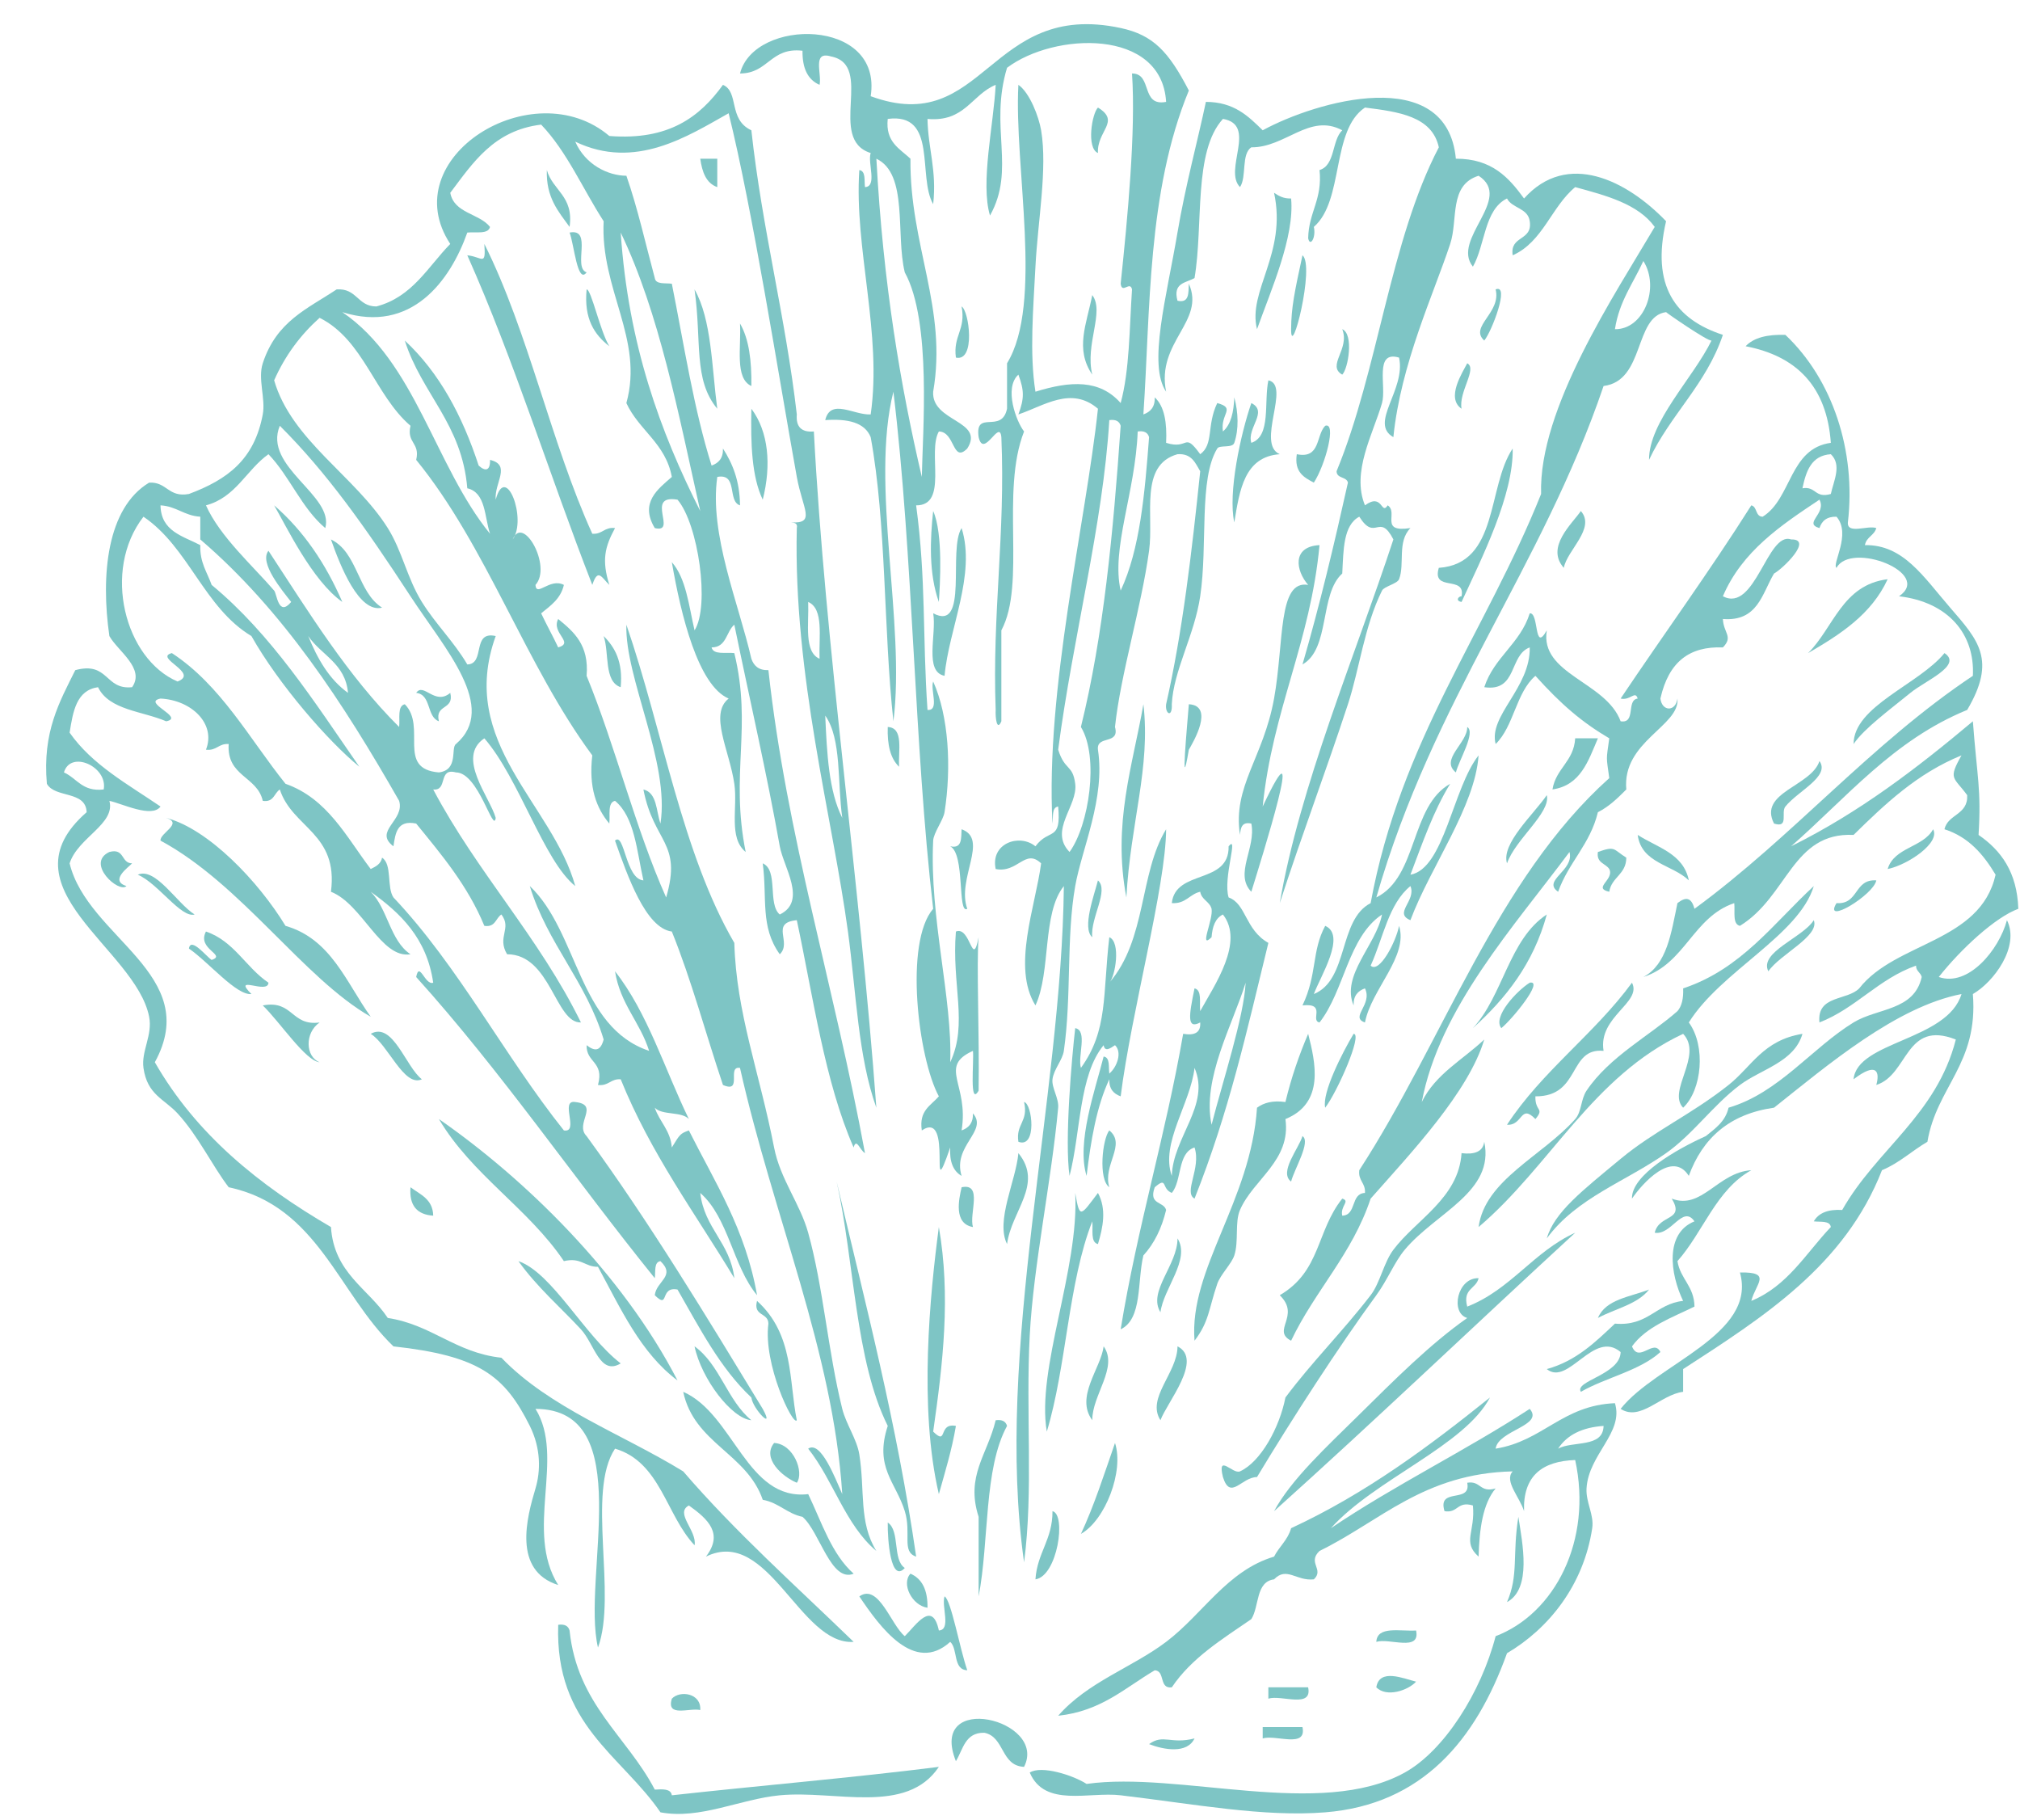 <?xml version="1.0" encoding="UTF-8" standalone="no"?><svg xmlns="http://www.w3.org/2000/svg" xmlns:xlink="http://www.w3.org/1999/xlink" fill="#7ec5c5" height="331.3" preserveAspectRatio="xMidYMid meet" version="1" viewBox="-8.4 -4.4 367.8 331.3" width="367.8" zoomAndPan="magnify"><g id="change1_1"><path d="m191.514,15.181c4.184,2.568-.223,4.212 0,8.275-2.138-.889-1.095-7.2 0-8.275z" fill="inherit" fill-rule="evenodd"/></g><g id="change1_2"><path d="m119.1 24.491h3.103v5.172c-2.044-0.715-2.758-2.759-3.103-5.172z" fill="inherit" fill-rule="evenodd"/></g><g id="change1_3"><path d="m91.169 26.561c1.07 3.758 4.938 4.717 4.137 10.345-2.026-2.801-4.31-5.344-4.137-10.345z" fill="inherit" fill-rule="evenodd"/></g><g id="change1_4"><path d="m223.58,30.698c.831.547 1.679,1.079 3.104,1.035 .66,6.979-3.666,16.693-6.209,23.792-1.755-6.946 5.499-13.8 3.105-24.827z" fill="inherit" fill-rule="evenodd"/></g><g id="change1_5"><path d="m79.79,40.008c8.056,16.081 12.11,36.167 19.656,52.758 1.855.131 2.181-1.267 4.138-1.035-1.862,3.439-2.451,5.851-1.035,10.345-1.398-1.321-2.067-3.146-3.103,0-7.746-19.841-14.246-40.928-22.759-59.999 2.726.265 3.395,2.131 3.103-2.069z" fill="inherit" fill-rule="evenodd"/></g><g id="change1_6"><path d="m118.06 48.283c3.125 5.496 3.129 14.113 4.138 21.724-4.407-5.326-2.79-12.205-4.138-21.724z" fill="inherit" fill-rule="evenodd"/></g><g id="change1_7"><path d="m190.48 49.318c2.289 3.034-1.359 8.949 0 14.482-3.198-4.677-1.035-9.198 0-14.482z" fill="inherit" fill-rule="evenodd"/></g><g id="change1_8"><path d="m166.686,51.387c1.375.779 2.594,10.111-1.035,9.31-.553-4.001 1.847-5.05 1.035-9.31z" fill="inherit" fill-rule="evenodd"/></g><g id="change1_9"><path d="m126.34 54.49c1.654 2.83 2.13 6.836 2.069 11.379-3.077-1.406-1.817-7.148-2.069-11.379z" fill="inherit" fill-rule="evenodd"/></g><g id="change1_10"><path d="m235.994,55.525c2.136.889 1.093,7.201 0,8.275-2.9-1.653 1.453-4.655 0-8.275z" fill="inherit" fill-rule="evenodd"/></g><g id="change1_11"><path d="m222.545,64.835c4.155.869-2.309,11.547 2.069,13.449-6.434.463-7.304,6.488-8.274,12.413-1.181-5.339 1.15-16.076 3.101-21.724 3.132,1.565-.855,4.541 0,7.241 3.627-1.201 2.262-7.393 3.104-11.379z" fill="inherit" fill-rule="evenodd"/></g><g id="change1_12"><path d="m128.41 70.007c3.117 4.16 3.672 10.233 2.069 16.552-2.015-4.193-2.201-10.214-2.069-16.552z" fill="inherit" fill-rule="evenodd"/></g><g id="change1_13"><path d="m161.51 88.627c1.845 4.107 1.236 13.526 1.035 16.552-1.858-5.195-1.595-11.411-1.035-16.552z" fill="inherit" fill-rule="evenodd"/></g><g id="change1_14"><path d="m279.44 88.627c2.752 3.155-2.505 7.105-3.102 10.345-3.376-3.782 1.553-8.058 3.102-10.345z" fill="inherit" fill-rule="evenodd"/></g><g id="change1_15"><path d="m335.3 101.04c-2.931 6.38-8.589 10.029-14.483 13.449 4.667-4.647 6.203-12.419 14.483-13.449z" fill="inherit" fill-rule="evenodd"/></g><g id="change1_16"><path d="m101.51 111.39c2.079 2.06 3.539 4.736 3.104 9.31-3.097-1.041-2.042-6.234-3.104-9.31z" fill="inherit" fill-rule="evenodd"/></g><g id="change1_17"><path d="m345.65 114.49c3.363 2.229-3.479 5.006-6.205 7.241-3.562 2.917-8.41 6.447-10.345 9.31 5e-3 -6.901 11.907-10.842 16.55-16.551z" fill="inherit" fill-rule="evenodd"/></g><g id="change1_18"><path d="m199.79 123.8c1.344 11.517-2.355 21.546-3.102 35.171-2.561-13.402 1.17-24.059 3.102-35.171z" fill="inherit" fill-rule="evenodd"/></g><g id="change1_19"><path d="m208.064,123.8c4.711.28.795,6.917 0,8.275-1.601,9.402-.286-4.577 0-8.275z" fill="inherit" fill-rule="evenodd"/></g><g id="change1_20"><path d="m153.24 127.94c2.958 0.144 1.892 4.315 2.069 7.24-1.6-1.503-2.172-4.034-2.069-7.24z" fill="inherit" fill-rule="evenodd"/></g><g id="change1_21"><path d="m278.41 130h4.136c-1.75 4.111-3.153 8.568-8.274 9.311 0.624-3.859 3.89-5.074 4.138-9.311z" fill="inherit" fill-rule="evenodd"/></g><g id="change1_22"><path d="m166.686,146.557c5.04,1.826-.941,8.985 1.033,14.482-1.832,1.09-.352-9.952-3.103-11.378 2.207.483 1.971-1.479 2.07-3.104z" fill="inherit" fill-rule="evenodd"/></g><g id="change1_23"><path d="m289.79 147.59c3.567 2.294 8.336 3.388 9.311 8.275-2.981-2.883-8.633-3.092-9.311-8.275z" fill="inherit" fill-rule="evenodd"/></g><g id="change1_24"><path d="m287.717,151.729c-.017,3.087-2.691,3.517-3.104,6.207-3.099-.681.99-2.211 0-4.138-.672-1.053-2.378-1.07-2.07-3.104 3.248-1.148 2.736-.484 5.174,1.035z" fill="inherit" fill-rule="evenodd"/></g><g id="change1_25"><path d="m178.062,196.212c1.497.248 2.405,8.515-1.035,7.24-.503-3.266 1.867-3.651 1.035-7.24z" fill="inherit" fill-rule="evenodd"/></g><g id="change1_26"><path d="m193.58 201.38c3.167 2.57-1.238 6.277 0 10.345-2.031-1.434-1.264-8.78 0-10.345z" fill="inherit" fill-rule="evenodd"/></g><g id="change1_27"><path d="m66.343 211.73c1.773 1.332 4.067 2.141 4.137 5.174-2.909-0.193-4.407-1.8-4.137-5.174z" fill="inherit" fill-rule="evenodd"/></g><g id="change1_28"><path d="m166.69 211.73c3.932-0.828 1.315 4.893 2.068 7.243-3.587-0.614-2.554-5.108-2.068-7.243z" fill="inherit" fill-rule="evenodd"/></g><g id="change1_29"><path d="m162.547,218.971c2.177,12.579.764,24.683-1.035,37.239 2.72,2.688.814-1.673 4.139-1.034-.749,4.425-1.975,8.371-3.104,12.414-3.688-15.711-1.613-36.499 0-48.619z" fill="inherit" fill-rule="evenodd"/></g><g id="change1_30"><path d="m192.55 240.69c2.722 3.801-2.122 8.878-2.066 13.446-3.168-4.248 1.568-9.427 2.066-13.446z" fill="inherit" fill-rule="evenodd"/></g><g id="change1_31"><path d="m206 240.69c4.733 2.4-1.913 10.188-3.104 13.446-2.618-4.039 3.088-8.605 3.104-13.446z" fill="inherit" fill-rule="evenodd"/></g><g id="change1_32"><path d="m116 248.97c9.24 4.057 11.551 19.913 22.759 18.623 2.46 5.127 4.253 10.917 8.275 14.483-4.128 1.682-6.16-7.612-9.31-10.348-2.847-0.6-4.321-2.575-7.241-3.104-2.912-8.465-12.492-10.265-14.483-19.654z" fill="inherit" fill-rule="evenodd"/></g><g id="change1_33"><path d="m172.892,254.141c1.203-.168 1.841.229 2.069,1.035-4.26,7.81-3.228,20.909-5.172,31.033v-14.483c-2.418-7.463 1.614-11.322 3.103-17.585z" fill="inherit" fill-rule="evenodd"/></g><g id="change1_34"><path d="m132.55 258.28c3.549 0.171 5.507 5.355 4.138 7.241-2.634-1.084-6.419-4.445-4.138-7.241z" fill="inherit" fill-rule="evenodd"/></g><g id="change1_35"><path d="m194.62 258.28c1.676 5.149-1.783 14.061-6.205 16.551 2.413-5.174 4.251-10.92 6.205-16.551z" fill="inherit" fill-rule="evenodd"/></g><g id="change1_36"><path d="m258.75,265.521c2.493-.424 2.251,1.891 5.174,1.034-2.355,2.818-2.956,7.39-3.104,12.414-3.035-2.699-.559-4.479-1.035-9.312-2.922-.853-2.677,1.459-5.17,1.035-1.358-4.46 4.925-1.281 4.135-5.171z" fill="inherit" fill-rule="evenodd"/></g><g id="change1_37"><path d="m183.236,270.691c2.567.605.905,11.822-3.104,12.414 .319-4.854 3.132-7.215 3.104-12.414z" fill="inherit" fill-rule="evenodd"/></g><g id="change1_38"><path d="m268.062,271.726c.737,4.774 2.482,13.083-2.069,15.519 2.15-4.905.946-8.516 2.069-15.519z" fill="inherit" fill-rule="evenodd"/></g><g id="change1_39"><path d="m153.24 272.76c2.282 1.511 0.821 6.764 3.104 8.277-2.548 2.813-3.156-5.063-3.104-8.277z" fill="inherit" fill-rule="evenodd"/></g><g id="change1_40"><path d="m157.375,282.073c2.165.938 3.154,3.049 3.104,6.203-2.829-.402-4.815-4.37-3.104-6.203z" fill="inherit" fill-rule="evenodd"/></g><g id="change1_41"><path d="m148.065,286.209c3.532-2.452 5.771,5.229 8.276,7.241 2.025-1.987 5.008-6.654 6.206-1.035 2.286-.127.44-4.387 1.035-6.206 1.181.581 2.793,9.591 4.138,13.449-2.653-.104-1.662-3.855-3.103-5.174-6.541,5.939-12.818-2.718-16.552-8.275z" fill="inherit" fill-rule="evenodd"/></g><g id="change1_42"><path d="m93.239,291.38c1.203-.168 1.84.231 2.068,1.035 1.396,13.436 10.429,19.226 15.517,28.967 1.468-.091 2.93-.17 3.104,1.035 16.147-1.786 32.699-3.165 48.619-5.174-5.922,8.842-18.828,4.199-28.964,5.174-7.287.699-14.475,4.447-21.724,3.102-7.151-10.433-19.239-15.932-18.62-34.139z" fill="inherit" fill-rule="evenodd"/></g><g id="change1_43"><path d="m249.44 292.42c0.829 3.936-4.893 1.315-7.243 2.069 0.147-2.958 4.316-1.893 7.243-2.069z" fill="inherit" fill-rule="evenodd"/></g><g id="change1_44"><path d="m249.44 301.73c-1.441 1.58-5.354 2.937-7.243 1.035 0.551-3.539 4.988-1.586 7.243-1.035z" fill="inherit" fill-rule="evenodd"/></g><g id="change1_45"><path d="m222.54 302.76h7.243c0.828 3.93-4.893 1.315-7.243 2.066v-2.066z" fill="inherit" fill-rule="evenodd"/></g><g id="change1_46"><path d="m119.1 306.9c-1.956-0.459-6.235 1.406-5.172-2.069 1.482-1.577 5.391-1.007 5.172 2.069z" fill="inherit" fill-rule="evenodd"/></g><g id="change1_47"><path d="m178.06 317.24c-4.283-0.198-3.5-5.465-7.239-6.208-3.522-0.072-3.854 3.043-5.172 5.173-5.153-12.859 16.795-7.605 12.411 1.035z" fill="inherit" fill-rule="evenodd"/></g><g id="change1_48"><path d="m221.51 310h7.243c0.828 3.936-4.894 1.315-7.243 2.069v-2.069z" fill="inherit" fill-rule="evenodd"/></g><g id="change1_49"><path d="m200.82 313.1c2.587-1.894 3.979 0.082 8.277-1.035-1.347 2.854-5.591 2.07-8.277 1.035z" fill="inherit" fill-rule="evenodd"/></g><g id="change1_50"><path d="m214.271,74.145c1.482-1.274 1.959-3.557 2.069-6.206 .74,2.791.839,5.802 0,8.275-.35,1.025-2.678.332-3.104,1.035-3.391,5.565-1.703,17.478-3.102,26.896-1.065,7.157-4.877,13.522-5.174,19.655 .132,2.559-1.266,1.758-1.034,0 2.999-13.209 4.678-27.734 6.208-42.413-.902-1.514-1.552-3.279-4.139-3.103-7.001,1.983-4.274,11.057-5.174,17.585-1.437,10.458-5.174,22.393-6.206,32.069 .911,3.323-3.409,1.417-3.102,4.137 1.365,8.878-2.955,18.081-4.139,24.827-1.651,9.399-.639,20-2.069,29.998-.236,1.659-1.847,3.379-2.069,5.174-.188,1.514 1.188,3.473 1.034,5.174-1.232,13.421-4.496,28.643-5.173,41.378-.754,14.194.682,28.279-1.035,41.379-5.42-38.187 6.847-84.59 7.243-123.103-3.996,4.97-2.307,15.622-5.174,21.726-4.326-6.962.003-17.98 1.035-25.863-2.912-2.791-4.244,1.834-8.275,1.035-.988-4.707 4.351-6.513 7.24-4.138 2.523-3.403 4.726-.732 4.139-7.242-1.211.167-.872,1.886-1.034,3.103-1.318-24.44 6.043-54.62 8.277-75.516-4.882-4.182-9.838-.509-14.486,1.035 1.079-2.931 1.079-4.311 0-7.242-2.686,2.423-.362,8.582 1.035,10.345-4.329,10.989.407,27.74-4.136,36.206v11.38 5.172c-.804,1.888-1.112-.619-1.035-2.068-.651-17.548 1.792-32.001 1.035-49.655-.33-3.428-3.202,4.034-4.138,0-.725-5.12 4.185-.494 5.172-5.173v-8.275c6.657-10.831 1.25-35.76 2.067-50.688 2.064,1.431 3.723,5.807 4.139,8.275 1.183,7.009-.611,16.519-1.035,24.827-.385,7.594-1.106,15.778 0,22.759 6.439-1.997 11.718-2.244 15.519,2.068 1.624-5.961 1.588-13.585 2.066-20.689-.363-1.621-1.819.907-2.066-1.033 1.249-11.879 2.776-27.746 2.066-38.276 3.79.005 1.52,6.068 6.209,5.172-.799-13.447-20.387-12.671-28.965-6.207-3.276,10.862 1.645,18.423-3.104,26.896-1.778-5.937.67-16.556 1.035-23.792-4.395,1.811-5.602,6.811-12.413,6.206 .096,5.422 1.721,9.314 1.033,15.519-2.899-5.032.873-16.734-8.275-15.519-.442,4.235 2.186,5.401 4.137,7.242-.151,15.828 6.763,27.203 4.138,42.413-.345,5.519 9.474,5.222 6.207,10.345-2.726,2.742-2.187-3.064-5.172-3.104-2.134,3.728 1.763,13.486-4.138,13.449 1.832,13.56 1.135,23.678 2.07,37.241 2.243.173.468-3.67 1.033-5.174 2.838,6.281 3.349,15.666 2.069,23.793-.226,1.43-1.998,3.743-2.069,5.172-.691,14.044 3.522,28.702 3.104,40.342 3.288-6.99.229-14.117 1.035-23.791 2.685-1.087 2.986,6.949 4.137,1.032-.418,4.679.156,17.646 0,27.933-1.732,2.978-.823-5.286-1.035-7.243-6.392,2.884-.673,6.093-2.068,14.483 1.271-.451 2.125-1.323 2.068-3.102 2.828,3.231-3.756,5.851-2.068,11.377-1.536-.878-2.225-2.604-2.07-5.171-4.159,12.048.713-7.054-5.172-3.104-.558-3.66 1.673-4.532 3.103-6.206-3.775-6.935-6.323-28.051-1.035-34.138-3.509-30.282-3.606-63.978-7.24-94.135-4.264,16.942 2.248,42.109 0,59.998-1.826-16.795-1.251-35.99-4.138-51.723-1.088-2.706-4.204-3.382-8.277-3.103 .975-4.042 5.219-.879 8.277-1.035 2.123-14.696-3.034-30.309-2.069-44.481 1.212.167.872,1.885 1.035,3.103 2.284-.129.439-4.388 1.035-6.207-8.023-2.53.779-16.034-7.242-17.585-3.476-1.062-1.61,3.217-2.068,5.172-2.164-.94-3.154-3.053-3.104-6.207-5.849-.677-6.203,4.141-11.379,4.138 2.565-10.149 26.013-10.219 23.793,4.138 20.801,7.657 21.434-17.561 45.516-12.413 5.933,1.269 8.74,4.303 12.414,11.379-7.606,18.434-6.995,40.14-8.278,58.964 1.274-.452 2.125-1.324 2.069-3.103 1.795,1.653 2.24,4.655 2.07,8.275 4.227,1.333 3.153-2.138 6.208,2.07 2.499-1.794 1.134-5.213 3.102-9.311 3.474.944.516,1.923 1.037,5.172zm-54.827,8.276c.135-7.974 1.823-28.316-3.103-37.241-1.695-6.925.674-17.915-5.172-20.689 1.238,22.874 4.421,41.472 8.275,57.93zm24.827,49.654c1.228,3.898 2.65,2.646 3.104,6.207 .515,4.055-4.865,8.458-1.034,12.413 3.536-4.835 5.421-17.301 2.069-22.757 4.108-16.581 5.899-35.479 7.24-54.826-.229-.807-.867-1.203-2.069-1.035-1.143,19.02-6.619,39.434-9.31,59.998zm11.379-28.965c3.525-7.509 4.392-17.677 5.171-27.931-.226-.807-.864-1.203-2.069-1.035-.424,11.101-4.871,21.314-3.102,28.966z" fill="inherit" fill-rule="evenodd"/></g><g id="change1_51"><path d="m124.272,16.216c-7.469,4.193-17.039,10.412-27.931,5.172 1.834,4.208 5.977,6.193 9.31,6.206 2.052,5.881 3.487,12.377 5.172,18.621 .168,1.212 1.887.873 3.104,1.035 2.237,11.21 4.016,22.878 7.24,33.102 1.273-.451 2.125-1.323 2.069-3.103 1.754,2.729 3.063,5.901 3.103,10.345-2.353-.75-.308-5.899-4.138-5.173-1.486,10.46 3.897,22.993 6.207,33.103 .451,1.272 1.324,2.124 3.103,2.069 3.287,30.075 11.979,57.489 17.586,87.929-.966-.586-1.567-2.875-2.07-1.034-5.257-11.985-7.317-27.165-10.344-41.379-4.941.471-.805,4.026-3.103,6.206-3.62-5.059-2.254-10.159-3.103-16.55 2.893,1.244.844,7.43 3.103,9.31 5.02-2.407.674-8.635 0-12.413-2.371-13.296-5.344-26.113-8.275-40.345-1.5,1.261-1.387,4.132-4.139,4.139 .321,1.403 2.591.857 4.139,1.035 3.292,13.544-.787,21.97 2.068,36.205-3.18-2.599-1.425-8.028-2.068-12.413-.904-6.153-4.619-12.667-1.035-15.517-5.558-2.376-8.688-15.197-10.344-24.827 2.595,2.921 3.099,7.936 4.137,12.413 2.822-4.422.686-19.346-3.103-23.792-6.025-1.01.084,6.183-4.139,5.172-2.797-4.64.59-7.11 3.104-9.31-1.123-6.119-5.997-8.487-8.277-13.448 3.232-11.623-4.765-20.665-4.137-33.103-3.794-5.86-6.66-12.649-11.379-17.586-8.607,1.048-12.398,6.913-16.55,12.414 .707,3.774 5.252,3.712 7.24,6.207-.319,1.403-2.589.857-4.138,1.033-3.124,8.83-10.216,18.436-22.757,14.483 13.329,9.083 16.839,27.986 26.895,40.344-1.025-3.112-.765-7.511-4.138-8.276-.979-11.777-8.318-17.198-11.379-26.895 6.257,5.812 10.477,13.661 13.449,22.757 1.272,1.156 2.124.901 2.068-1.035 3.93.943.757,4.158 1.035,7.242 1.816-6.819 5.738,3.522 3.104,7.242 1.844-4.64 7.199,4.917 4.137,8.275 .151,2.308 2.606-1.343 5.172,0-.575,2.528-2.427,3.78-4.139,5.172 .991,2.113 2.113,4.094 3.104,6.207 3.036-.879-1.346-2.604 0-5.172 2.837,2.335 5.646,4.699 5.172,10.345 5.31,12.964 8.843,27.707 14.482,40.344 2.962-10.096-2.255-9.906-4.138-19.655 2.505.598 2.301,3.907 3.103,6.206 1.745-11.124-6.507-26.507-6.207-36.207 6.624,19.239 10.131,41.592 19.656,57.929 .354,12.747 4.572,23.529 7.24,37.242 1.128,5.795 4.721,10.185 6.207,15.519 2.75,9.868 3.615,21.677 6.207,32.065 .689,2.769 2.665,5.548 3.103,8.278 1.061,6.609-.131,12.372 3.104,17.585-5.639-4.706-7.825-12.866-12.414-18.62 2.292-1.552 4.919,5.386 6.207,8.275-1.664-25.968-12.549-50.567-18.621-77.586-2.478-.407.574,4.711-3.103,3.104-3.125-9.29-5.733-19.093-9.31-27.93-4.77-.61-8.072-10.151-10.345-16.551 1.726-1.658 1.911,7.002 5.172,7.24-1.209-5.341-1.58-11.522-5.172-14.482-1.404.32-.859,2.589-1.035,4.138-2.358-2.812-3.786-6.56-3.103-12.413-12.17-16.444-19.199-38.036-32.063-53.792 .75-3.164-1.785-3.042-1.035-6.206-6.498-5.573-8.509-15.628-16.552-19.656-3.455,3.096-6.268,6.835-8.275,11.379 3.144,10.91 14.762,17.456 20.689,26.896 2.625,4.182 3.513,9.115 6.207,13.448 2.517,4.049 5.778,7.153 8.275,11.379 3.357-.091.728-6.168 5.172-5.172-7.04,19.434 10.357,30.534 14.482,45.516-5.749-4.603-10.151-19.498-16.552-26.896-5.178,3.462.999,10.675 2.069,14.483-.402,3.036-3.117-8.265-7.24-8.276-3.324-.91-1.419,3.41-4.139,3.104 7.992,15.111 19.292,26.913 26.896,42.412-4.669.168-5.508-12.409-13.448-12.414-1.893-3.179.932-4.651-1.035-7.24-1.052.673-1.07,2.38-3.104,2.069-3.024-7.32-7.769-12.921-12.413-18.621-3.469-.709-3.781,1.736-4.138,4.139-3.696-2.771 2.118-4.697 1.035-8.276-10.153-17.778-21.164-34.697-36.206-47.584v-4.139c-2.931-.172-4.311-1.896-7.242-2.068 .078,4.75 4.076,5.579 7.242,7.24-.104,3.207 1.265,4.942 2.068,7.242 10.947,9.053 18.707,21.292 26.896,33.102-5.701-4.651-14.672-14.977-19.655-23.792-8.628-5.164-11.423-16.163-19.654-21.724-7.608,9.823-3.363,25.92 6.206,29.999 4.077-1.548-4.418-4.316-1.033-5.171 8.956,5.87 14.093,15.561 20.689,23.792 7.651,2.693 11.054,9.636 15.517,15.517 .92-.458 1.849-.908 2.068-2.069 1.881,1.223.813,5.394 2.069,7.242 11.902,12.578 20.165,28.797 31.034,42.412 2.88.465-.812-5.639 2.068-5.171 4.572.501-.207,3.927 2.069,6.206 11.503,15.738 21.756,32.726 32.068,49.653 2.289,4.161-1.813.061-2.069-2.069-5.689-5.345-9.418-12.648-13.447-19.654-3.324-.636-1.419,3.726-4.139,1.034 .275-2.581 3.883-3.453 1.035-6.205-1.212.168-.872,1.885-1.035,3.102-14.646-18.108-27.906-37.608-43.446-54.825 .579-2.997 1.614,1.585 3.103,1.035-1.182-8.13-5.958-12.662-11.378-16.552 3.107,3.099 3.514,8.898 7.241,11.378-5.374.872-8.763-9.153-14.482-11.378 1.379-10.69-7.023-11.597-9.31-18.62-1.052.672-1.07,2.378-3.104,2.068-1.014-4.502-6.612-4.422-6.206-10.345-1.856-.131-2.183,1.266-4.139,1.035 1.866-4.692-2.606-9.029-8.275-9.31-3.523.701 4.557,3.438 1.035,4.138-4.341-1.866-10.389-2.024-12.414-6.207-3.93.553-4.558,4.409-5.172,8.276 4.118,5.881 10.611,9.389 16.552,13.448-1.563,2.16-6.98-.537-9.31-1.035 1.145,4.222-5.727,6.663-7.242,11.379 3.289,13.57 24.311,20.171 15.517,36.205 7.533,13.157 18.997,22.385 32.068,30.002 .556,8.407 6.77,11.162 10.345,16.55 8.068,1.241 12.294,6.324 20.689,7.241 8.786,9.145 21.995,13.867 33.102,20.688 9.57,11.121 20.527,20.852 31.034,31.034-9.768.699-15.54-21.088-26.895-15.516 3.206-4.172.454-6.78-3.104-9.312-2.624,1.379 1.518,4.593 1.035,7.243-5.194-5.496-6.222-15.158-14.482-17.585-5.241,7.859.416,26.62-3.104,36.205-3.031-12.857 7.348-43.382-11.378-43.448 5.488,8.828-2.069,22.181 4.138,32.068-8.35-2.634-5.706-12.34-4.138-17.585 .933-3.123 1.022-7.249-1.035-11.379-4.587-9.211-9.293-12.772-24.827-14.481-10.043-9.615-13.779-25.532-29.999-28.967-2.964-3.863-5.539-9.346-9.312-13.446-2.438-2.652-5.511-3.365-6.206-8.277-.432-3.044 1.691-5.956 1.033-9.311-2.431-12.428-27.119-23.533-11.378-37.239-.154-3.985-5.758-2.518-7.242-5.172-.836-9.457 2.312-14.929 5.172-20.689 6.12-1.638 5.336,3.628 10.345,3.103 2.415-3.426-2.605-6.57-4.138-9.31-1.593-11.061-.456-23.304 7.24-27.93 3.273-.171 3.458,2.749 7.242,2.068 7.019-2.625 11.898-6.229 13.447-14.482 .545-2.896-.935-6.449 0-9.31 2.51-7.675 8.095-9.884 13.449-13.449 3.709-.262 3.79,3.107 7.241,3.104 6.551-1.725 9.356-7.196 13.449-11.379-10.32-15.676 15.04-31.474 28.964-19.654 10.851.852 16.492-3.507 20.689-9.31 2.994,1.293.903,6.295 5.172,8.275 1.968,18.032 6.204,33.794 8.275,51.723-.188,2.256.848,3.291 3.104,3.103 2.034,38.983 8.389,82.19 11.379,123.103-3.339-9.312-3.657-20.88-5.172-32.069-2.829-20.881-9.96-46.689-9.311-73.447 .191-.88-.403-.976-1.034-1.035 4.568.248 2.099-2.394 1.034-8.275-3.404-18.847-7.995-48.34-12.409-66.207zm-5.171,72.411c-3.979-17.743-7.438-36.01-14.482-50.688 1.37,20.353 7.194,36.252 14.482,50.688zm-44.482,42.413c7.751-6.645-1.988-17.267-8.276-26.895-8.372-12.82-15.266-22.526-23.792-31.034-3.121,7.451 9.946,12.662 8.275,18.62-4.314-3.616-6.455-9.406-10.345-13.447-4.03,2.865-5.933,7.858-11.379,9.31 2.513,5.669 8.634,11.112 12.414,15.517 .513.597.762,4.87 3.103,2.068-1.687-2.149-5.882-7.159-4.138-9.31 7.376,11.243 14.451,22.791 23.793,32.069 .176-1.548-.37-3.818 1.033-4.138 4.057,4.117-1.583,11.77 6.207,12.413 3.625-.463 2.117-4.452 3.105-5.173zm-19.656-9.31c-.472-5.39-4.874-6.85-7.241-10.345 1.691,4.173 3.834,7.892 7.241,10.345zm85.861-6.207c-.147-3.991.808-9.084-2.069-10.345 .147,3.992-.808,9.085 2.069,10.345zm4.138,28.966c-.91-6.332-.094-14.389-3.104-18.621 .307,6.935.658,13.825 3.104,18.621zm-141.721-8.277c2.385,1.063 3.335,3.561 7.241,3.104 .772-4.158-6.032-7.229-7.241-3.104z" fill="inherit" fill-rule="evenodd"/></g><g id="change1_52"><path d="m208.064,47.25c3.065,6.881-5.975,10.562-4.139,19.654-3.355-4.907.088-17.235 2.069-28.966 1.437-8.515 3.742-16.981 5.174-23.792 5.151.019 7.728,2.616 10.342,5.172 9.753-5.312 33.538-12.185 35.173,5.172 6.571-.02 9.648,3.455 12.414,7.242 7.859-8.777 18.713-3.294 25.859,4.137-2.737,11.757 1.674,17.854 10.345,20.689-3.038,9.031-9.59,14.545-13.445,22.757-.039-6.943 7.964-14.785 11.376-21.723-.663.187-8.374-5.159-8.275-5.172-5.866.795-3.822,12.505-11.379,13.448-11.283,33.205-30.998,56.961-41.379,93.102 7.606-3.771 6.146-16.614 13.449-20.689-3.03,4.9-5.056,10.809-7.24,16.552 6.167-1.085 7.688-15.752 12.411-21.724-.655,9.352-8.74,20.216-12.411,29.999-3.143-1.275 1.123-3.557 0-6.207-4.001,3.242-4.965,9.521-7.243,14.482 1.574,1.503 4.609-4.304 5.174-7.24 1.75,5.562-5.031,11.506-6.209,17.585-2.817-.952 1.448-3.233 0-6.206-1.271.451-2.124,1.324-2.066,3.104-2.339-5.471 4.125-11.027 5.171-16.553-6.197,4.145-6.827,13.861-11.377,19.654-1.783-.319 1.344-3.592-3.104-3.102 2.719-5.691 1.635-9.844 4.136-14.483 3.905,1.706-.905,9.244-2.066,12.414 6.368-2.596 4.425-13.505 10.342-16.553 5.465-29.706 20.986-49.358 31.036-74.48-.495-15.518 13.474-36.374 20.689-48.619-3.055-4.19-8.792-5.692-14.483-7.242-4.34,3.592-5.884,9.979-11.379,12.414-.562-3.664 3.662-2.544 3.104-6.207-.33-2.428-3.203-2.315-4.139-4.137-4.169,2.037-3.952,8.459-6.209,12.413-4.028-4.984 7.48-12.38 1.035-16.552-5.449,1.706-3.701,7.97-5.171,12.414-3.03,9.166-9.007,21.866-10.345,35.172-4.508-2.543 2.32-8.598 1.035-14.482-4.602-1.372-2.243,5.307-3.104,8.275-1.646,5.68-5.603,12.547-3.104,18.621 3.245-2.375 2.917,1.889 4.14,0 2.025,1.336-1.613,5.014 4.139,4.137-2.455,2.489-.993,6.539-2.069,9.31-.322.828-2.73,1.314-3.104,2.069-3.239,6.532-4.125,14.361-6.206,20.689-4.092,12.45-8.104,22.971-12.414,36.205 3.633-21.194 13.691-44.927 20.689-66.204-2.598-5.016-3.264.529-6.208-4.139-2.937,1.544-2.876,6.089-3.102,10.345-4.186,3.745-2.166,13.698-7.24,16.551 3.109-10.682 5.76-21.824 8.274-33.102-.256-1.124-2.056-.702-2.069-2.069 7.555-18.306 9.734-41.988 18.62-58.964-1.23-5.666-7.328-6.464-13.449-7.242-6.197,4.146-3.765,16.92-9.307,21.724 .435,1.989-.71,3.733-1.035,2.068 .083-4.744 2.626-7.027 2.069-12.413 2.901-.892 2.199-5.386 4.137-7.242-5.958-3.187-10.361,3.171-16.554,3.104-1.876,1.222-.812,5.393-2.066,7.24-3.074-3.136 3.217-11.332-3.104-12.414-5.43,5.949-3.525,19.232-5.172,28.966-1.513.903-4.007.822-3.104,4.138 2.206.485 1.969-1.475 2.068-3.1zm77.583,8.275c5.287.085 8.223-7.6 5.174-12.413-1.83,4.032-4.397,7.327-5.174,12.413z" fill="inherit" fill-rule="evenodd"/></g><g id="change1_53"><path d="m95.307,37.938c4.292-.842.521,6.378 3.104,7.242-1.685,2.282-2.292-5.224-3.104-7.242z" fill="inherit" fill-rule="evenodd"/></g><g id="change1_54"><path d="m228.754,42.077c2.325,1.86-2.114,19.382-2.069,13.448 .027-3.959.624-6.777 2.069-13.448z" fill="inherit" fill-rule="evenodd"/></g><g id="change1_55"><path d="m98.411,48.283c.826-.083 2.51,7.796 4.138,10.345-2.729-2.099-4.651-5.003-4.138-10.345z" fill="inherit" fill-rule="evenodd"/></g><g id="change1_56"><path d="m263.92 48.283c2.658-1.095-0.722 7.722-2.069 9.311-2.802-2.535 3.156-5.06 2.069-9.311z" fill="inherit" fill-rule="evenodd"/></g><g id="change1_57"><path d="m309.441,58.628c1.502-1.599 4.034-2.171 7.24-2.068 8.589,8.106 12.903,21.135 11.379,34.137-.176,2.243 3.669.469 5.174,1.035-.368,1.358-1.821,1.626-2.069,3.103 6.99-.111 10.617,5.724 15.516,11.379 5.141,5.935 8.481,9.518 3.104,18.621-13.463,5.501-21.953,15.978-32.069,24.827 12.453-6.168 22.979-14.262 33.104-22.759 .779,10.331 1.547,12.35 1.035,20.689 4.089,2.806 7.018,6.774 7.24,13.447-4.269,1.569-10.51,7.395-14.483,12.414 5.344,1.871 10.952-4.893 12.414-10.345 2.405,4.852-2.463,11.306-6.206,13.449 1.021,12.747-6.599,16.848-8.277,26.895-2.832,1.648-5.103,3.861-8.272,5.171-6.778,17.362-21.564,26.716-36.208,36.208v4.136c-4.07.498-7.749,5.452-11.379,3.104 6.561-8.267 24.894-13.463 21.724-24.828 5.934-.115 2.879,2.025 2.069,5.174 6.61-2.7 9.945-8.675 14.481-13.446-.165-1.214-1.886-.875-3.104-1.035 .881-1.535 2.604-2.224 5.174-2.069 6.228-11.013 17.188-17.296 20.689-31.033-9.258-3.627-8.614,6.431-14.481,8.274 .655-2.306.16-4.323-4.139-1.034 .646-6.951 17.101-7.028 19.654-15.516-11.85,2.292-24.338,12.896-34.138,20.689-8.157,1.15-13.025,5.592-15.516,12.411-2.991-4.75-8.46,1.379-10.345,4.139-.138-4.293 8.2-9.026 13.446-11.379 1.711-1.393 3.563-2.645 4.139-5.171 9.164-2.691 15.169-10.873 22.759-15.519 4.348-2.661 11.041-2.092 12.411-8.275-.195-.837-1.035-1.032-1.035-2.069-6.879,2.428-10.892,7.728-17.585,10.345-.517-5 5.031-3.936 7.243-6.206 6.66-8.512 22.032-8.311 24.828-20.689-2.204-3.66-4.87-6.856-9.312-8.276 .645-2.804 4.321-2.575 4.14-6.207-2.488-3.385-3.518-2.837-1.035-7.241-8.085,3.296-13.908,8.848-19.654,14.482-11.146-.543-11.955,11.183-20.689,16.552-1.403-.32-.858-2.59-1.034-4.139-7.488,2.513-8.961,11.039-16.551,13.449 4.293-2.257 5.077-8.024 6.206-13.449 1.488-1.156 2.523-1.115 3.101,1.035 17.924-13.111 32.066-30.003 50.691-42.412 .391-7.598-4.496-13.431-13.448-14.482 6.232-4.235-8.76-10.048-11.38-5.173-.902-.672 2.752-6.151 0-9.31-1.77-.045-2.681.769-3.104,2.069-3.032-.879 1.349-2.603 0-5.172-7.039,4.684-14.073,9.375-17.585,17.586 5.897,3.102 8.097-11.869 12.414-10.344 4.126-.107-1.538,5.372-3.104,6.206-2.188,3.672-2.95,8.773-9.311,8.276 .116,2.573 1.938,3.202 0,5.172-6.076-.232-9.868,2.604-11.376,9.31 .303,2.414 2.796,2.414 3.102,0 .492,4.995-10.111,7.806-9.311,16.552-1.552,1.554-3.112,3.095-5.174,4.138-1.397,5.841-5.344,9.138-7.24,14.482-2.997-2.072 2.983-3.832 2.069-7.242-10.086,13.57-23.686,28.441-26.895,45.518 2.488-5.097 7.478-7.694 11.377-11.379-2.859,9.557-13.245,20.543-20.689,28.964-3.357,10.092-10.141,16.754-14.48,25.863-3.649-1.855 1.818-4.524-2.07-8.278 7.502-4.381 6.627-11.641 11.38-17.585 1.535.451-.41,1.324 0,3.104 2.658-.1 1.478-4.04 4.136-4.139 .133-1.855-1.266-2.183-1.034-4.14 15.345-23.622 24.966-52.961 45.518-71.376-.567-4.126-.567-3.115 0-7.242-4.96-2.924-8.74-6.144-13.446-11.378-3.533,3.02-3.913,9.193-7.243,12.413-1.354-5.168 6.346-10.188 6.208-17.585-3.795,1.377-2.201,8.143-8.277,7.24 1.783-5.46 6.555-7.928 8.277-13.447 1.723-.197.732,7.341 3.104,3.103-1.305,8.01 10.776,9.31 13.446,16.552 2.856.443.971-3.856 3.104-4.138-.451-1.535-1.326.408-3.104,0 7.887-11.77 16.179-23.13 23.793-35.171 1.123.256.699,2.057 2.069,2.068 5.314-3.304 4.821-12.418 12.412-13.448-.74-10.296-6.266-15.807-15.518-17.587zm10.345,25.861c2.49-.422 2.248,1.889 5.171,1.035 .503-2.354 2.053-5.284 0-7.24-3.556.237-4.508,3.078-5.171,6.205z" fill="inherit" fill-rule="evenodd"/></g><g id="change1_58"><path d="m299.1 181.73c3.14 4.296 2.399 12.284-1.035 15.519-2.953-3.038 3.707-9.52 0-13.449-16.454 7.687-24.192 24.082-37.242 35.173 1.134-8.586 11.63-12.935 17.588-19.654 1.191-1.349 1.005-3.589 2.066-5.174 4.156-6.187 11.443-9.968 16.554-14.48 0.803-0.923 1.111-2.34 1.034-4.14 10.611-3.527 16.438-11.84 23.791-18.621-2.736 8.991-16.922 15.483-22.756 24.826z" fill="inherit" fill-rule="evenodd"/></g><g id="change1_59"><path d="m273.24 221.04c1.354-4.758 6.517-8.734 13.446-14.483 6.147-5.103 12.856-8.052 19.654-13.449 4.216-3.346 6.269-8.14 13.449-9.31-1.462 5.138-7.532 6.426-11.38 9.31-4.888 3.666-8.539 8.955-13.449 12.414-7.338 5.173-16.282 8.11-21.72 15.518z" fill="inherit" fill-rule="evenodd"/></g><g id="change1_60"><path d="m258.75,61.732c1.898.974-1.597,5.218-1.032,8.275-2.887-1.962.19-6.624 1.032-8.275z" fill="inherit" fill-rule="evenodd"/></g><g id="change1_61"><path d="m232.89,73.111c2.125-.749.025,7.151-2.066,10.345-1.816-.947-3.594-1.924-3.104-5.172 4.347.901 3.461-3.436 5.17-5.173z" fill="inherit" fill-rule="evenodd"/></g><g id="change1_62"><path d="m257.718,104.145c.787-3.891-5.493-.714-4.139-5.173 10.95-.772 8.746-14.703 13.449-21.723 .17,8.455-5.604,19.908-9.311,27.93-1.174-.197-.574-1.038.001-1.034z" fill="inherit" fill-rule="evenodd"/></g><g id="change1_63"><path d="m41.516 87.594c5.361 4.638 9.389 10.611 12.414 17.585-5.488-3.834-10.247-13.877-12.414-17.585z" fill="inherit" fill-rule="evenodd"/></g><g id="change1_64"><path d="m166.69 91.731c2.661 8.538-2.342 18.336-3.104 26.896-3.751-0.732-1.425-7.539-2.069-11.379 6.543 3.457 2.635-11.606 5.173-15.517z" fill="inherit" fill-rule="evenodd"/></g><g id="change1_65"><path d="m51.86 93.801c4.89 2.35 4.843 9.637 9.31 12.413-4.192 1.063-7.604-7.549-9.31-12.413z" fill="inherit" fill-rule="evenodd"/></g><g id="change1_66"><path d="m219.44,157.937c-3.164-3.236.908-8.008 0-12.414-1.758-.38-1.948.808-2.066,2.069-1.367-8.849 4.255-14.003 6.206-24.827 1.854-10.295.66-21.652 6.208-20.689-2.259-2.583-2.999-6.976 2.069-7.242-1.646,17.666-8.575,30.046-10.347,47.585 8.449-17.953-.281,9.706-2.07,15.518z" fill="inherit" fill-rule="evenodd"/></g><g id="change1_67"><path d="m67.377,121.73c1.362-1.971 3.396,2.383 6.207,0 .771,3.184-2.84,1.988-2.07,5.172-2.282-.819-1.344-4.862-4.137-5.172z" fill="inherit" fill-rule="evenodd"/></g><g id="change1_68"><path d="m258.75,127.938c1.594.995-1.491,6.022-2.066,8.275-2.959-2.362 2.154-5.363 2.066-8.275z" fill="inherit" fill-rule="evenodd"/></g><g id="change1_69"><path d="m322.887,134.145c1.99,2.794-3.927,5.44-6.205,8.275-.875,1.09.718,3.983-2.069,3.103-2.921-5.692 6.772-6.761 8.274-11.378z" fill="inherit" fill-rule="evenodd"/></g><g id="change1_70"><path d="m273.24 140.35c0.754 3.203-5.735 8.036-7.243 12.414-1.117-3.561 4.849-8.919 7.243-12.414z" fill="inherit" fill-rule="evenodd"/></g><g id="change1_71"><path d="m21.861 144.49c7.66 2.001 16.764 11.504 21.724 19.655 8.3 2.386 11.056 10.322 15.517 16.55-12.288-7.025-23.486-24.096-38.275-32.067-0.155-1.378 4.206-3.123 1.034-4.138z" fill="inherit" fill-rule="evenodd"/></g><g id="change1_72"><path d="m203.926,146.557c-.059,10.431-6.347,33.287-8.275,48.62-1.274-.451-2.125-1.323-2.069-3.104-2.317,4.926-3.36,11.12-4.137,17.585-1.888-6.044 1.574-15.65 3.102-21.724 1.214.167.872,1.888 1.035,3.104 1.472-1.263 2.353-3.946 1.034-5.171-.922.636-1.852,1.249-2.069,0-4.521,5.479-4.152,15.843-6.205,23.791-.941-6.352.424-21.702 1.034-26.896 2.312.446.418,5.1 1.035,7.241 4.97-6.875 3.951-13.336 5.171-23.794 2.138.892 1.092,7.202 0,8.278 6.818-7.85 5.447-19.934 10.344-27.93z" fill="inherit" fill-rule="evenodd"/></g><g id="change1_73"><path d="m343.58 146.56c1.359 2.438-4.543 6.455-8.275 7.242 1.178-3.995 6.448-3.897 8.275-7.242z" fill="inherit" fill-rule="evenodd"/></g><g id="change1_74"><path d="m215.305,158.971c3.223,1.154 2.991,5.89 7.24,8.274-4.018,16.439-7.171,30.783-13.446,46.552-2.069-1.145 1.261-5.554 0-9.31-3.143.993-2.254,6.023-4.139,8.275-1.954-.776-.718-3.088-3.104-1.035-1.183,3.253 1.624,2.516 2.07,4.139-.804,3.336-2.163,6.112-4.14,8.275-1.139,4.72-.156,11.566-4.136,13.449 3.041-18.684 8.171-35.277 11.379-53.793 2.075.353 3.236-.212 3.104-2.069-2.469,1.326-2.053-1.261-1.035-6.206 1.404.319.859,2.59 1.035,4.14 2.606-4.729 8.077-12.552 4.137-17.588-1.391.681-1.927,2.21-2.067,4.136-2.396,2.369.35-3.223 0-5.171-.368-1.358-1.821-1.626-2.069-3.103-1.971.444-2.601,2.228-5.174,2.068 .675-6.221 10.475-3.32 10.345-10.343 1.907-2.325-1.076,5.833 0,9.31zm3.101,15.517c-2.361,7.645-7.976,17.529-6.203,25.862 2.042-7.969 5.884-19.621 6.203-25.862zm-13.446,35.17c.215-7.04 7.072-12.907 4.139-19.654-.743,6.517-6.258,13.721-4.139,19.654z" fill="inherit" fill-rule="evenodd"/></g><g id="change1_75"><path d="m11.517,150.694c2.822-.752 2.082,2.056 4.138,2.07-.572.651-4.202,3.125-1.035,4.137-1.35,1.379-7.516-4.151-3.103-6.207z" fill="inherit" fill-rule="evenodd"/></g><g id="change1_76"><path d="m16.689,154.833c3.208-1.446 7.149,5.236 10.345,7.241-2.465.703-6.681-5.705-10.345-7.241z" fill="inherit" fill-rule="evenodd"/></g><g id="change1_77"><path d="m191.51 155.87c2.078 1.815-1.403 6.817-1.034 10.343-1.918-1.648 0.407-7.807 1.034-10.343z" fill="inherit" fill-rule="evenodd"/></g><g id="change1_78"><path d="m333.234,155.867c-.457,2.622-9.791,8.298-7.243,4.138 4.078.286 3.165-4.423 7.243-4.138z" fill="inherit" fill-rule="evenodd"/></g><g id="change1_79"><path d="m88.066,156.901c8.846,8.396 8.806,25.678 21.724,29.998-1.651-5.245-5.266-8.525-6.207-14.48 5.928,7.518 9.048,17.849 13.447,26.897-1.322-1.437-4.883-.633-6.207-2.069 .86,2.587 2.834,4.062 3.104,7.24 1.494-2.463 1.568-2.54 3.103-3.104 4.725,9.415 10.311,17.968 12.414,29.999-4.395-5.259-5.191-14.117-10.344-18.619 .756,6.483 5.45,9.031 6.207,15.516-7.14-11.823-15.232-22.698-20.689-36.205-1.856-.133-2.182,1.266-4.139,1.034 1.186-4.287-2.175-4.028-2.068-7.24 1.49,1.159 2.523,1.114 3.103-1.034-3.19-10.605-10.21-17.377-13.448-27.933z" fill="inherit" fill-rule="evenodd"/></g><g id="change1_80"><path d="m273.24 162.07c-2.433 8.946-7.469 15.292-13.452 20.688 5.49-5.891 6.575-16.183 13.452-20.688z" fill="inherit" fill-rule="evenodd"/></g><g id="change1_81"><path d="m321.85 163.11c1.139 2.9-6.173 6.211-8.272 9.311-1.74-3.501 6.273-6.109 8.272-9.311z" fill="inherit" fill-rule="evenodd"/></g><g id="change1_82"><path d="m25.999,168.279c.33-2.196 3.202,1.48 4.137,2.069 2.812-.943-2.756-1.92-1.035-5.171 5.144,1.753 7.253,6.542 11.379,9.311-.067,2.229-6.726-1.583-3.103,2.069-2.741.297-7.872-5.897-11.378-8.278z" fill="inherit" fill-rule="evenodd"/></g><g id="change1_83"><path d="m270.13 174.49c2.691-0.523-3.217 6.709-5.174 8.274-1.64-2.043 2.818-6.793 5.174-8.274z" fill="inherit" fill-rule="evenodd"/></g><g id="change1_84"><path d="m288.75 174.49c1.871 3.632-6.209 6.178-5.174 12.411-6.467-0.622-4.134 8.338-12.411 8.277-0.094 2.824 1.723 2.081 0 4.14-2.764-2.856-2.251 1.222-5.174 1.034 6.415-9.793 15.906-16.508 22.759-25.862z" fill="inherit" fill-rule="evenodd"/></g><g id="change1_85"><path d="m39.446 178.63c5.537-1.054 5.149 3.814 10.345 3.102-2.741 1.896-2.588 6.228 0 7.24-2.558-0.226-7.179-7.281-10.345-10.342z" fill="inherit" fill-rule="evenodd"/></g><g id="change1_86"><path d="m59.102 183.8c4.032-2.271 6.368 6.016 9.31 8.275-3.261 1.5-6.104-6.28-9.31-8.275z" fill="inherit" fill-rule="evenodd"/></g><g id="change1_87"><path d="m238.06 183.8c1.698-0.014-2.958 10.576-5.174 13.449-0.608-2.711 3.102-9.976 5.174-13.449z" fill="inherit" fill-rule="evenodd"/></g><g id="change1_88"><path d="m220.476,197.247c1.203-.87 2.774-1.365 5.174-1.035 1.067-4.447 2.487-8.548 4.139-12.414 1.321,5.195 3.063,12.585-4.139,15.519 1.057,7.573-5.843,10.931-8.275,16.55-.972,2.24-.189,5.702-1.034,8.275-.498,1.517-2.532,3.5-3.104,5.171-1.558,4.558-1.467,6.869-4.137,10.348-1.046-13.01 10.264-25.421 11.376-42.414z" fill="inherit" fill-rule="evenodd"/></g><g id="change1_89"><path d="m71.515,199.316c15.476,10.732 33.347,28.025 43.448,47.584-6.72-5.006-10.353-13.097-14.484-20.689-2.437.022-3.045-1.78-6.206-1.034-6.533-9.674-16.731-15.684-22.758-25.861z" fill="inherit" fill-rule="evenodd"/></g><g id="change1_90"><path d="m228.75 202.42c1.591 0.993-1.495 6.023-2.069 8.274-2.285-1.686 1.441-6.07 2.069-8.274z" fill="inherit" fill-rule="evenodd"/></g><g id="change1_91"><path d="m261.854,203.452c1.932,9.131-8.804,12.868-14.481,19.654-1.852,2.213-3.164,5.532-5.174,8.275-6.83,9.338-15.331,22.48-21.724,33.104-2.81-.003-4.844,4.351-6.205,0-1.076-4.406 1.808-.448 3.104-1.035 3.771-1.709 7.208-7.978 8.275-13.448 4.86-6.517 10.443-12.026 15.516-18.62 1.712-2.221 2.389-5.949 4.139-8.275 4.128-5.481 11.878-9.387 12.414-17.585 2.358.289 3.888-.251 4.136-2.07z" fill="inherit" fill-rule="evenodd"/></g><g id="change1_92"><path d="m177.03 205.52c4.604 5.647-1.271 10.488-2.067 16.551-2.123-4.224 1.603-11.472 2.067-16.551z" fill="inherit" fill-rule="evenodd"/></g><g id="change1_93"><path d="m286.683,241.727c-4.91-4.161-9.511,6.294-13.446,3.104 5.402-1.494 8.855-4.935 12.411-8.275 6.049.528 7.428-3.607 12.414-4.139-2.369-4.915-3.36-12.299 2.066-14.481-2.154-3.082-4.21,2.599-7.237,2.07 .793-3.407 5.57-2.089 3.102-6.209 5.463,2.125 8.363-4.771 14.483-5.174-6.429,3.572-8.743,11.259-13.448,16.554 .525,3.267 3.046,4.54 3.101,8.274-4.16,2.042-8.765,3.646-11.376,7.243 1.266,3.151 3.946-1.514 5.174,1.032-3.814,3.429-9.874,4.609-14.486,7.24-1.243-1.983 7.186-3.117 7.242-7.239z" fill="inherit" fill-rule="evenodd"/></g><g id="change1_94"><path d="m143.93 210.69c5.26 22.324 11.008 44.164 14.482 68.276-2.715-0.875-0.812-4.222-2.068-8.277-1.646-5.304-5.586-7.959-3.104-15.516-5.97-11.959-6.041-29.82-9.31-44.483z" fill="inherit" fill-rule="evenodd"/></g><g id="change1_95"><path d="m191.514,212.763c1.597,2.955.925,6.241 0,9.31-1.406-.319-.858-2.59-1.034-4.137-4.381,11.138-4.679,26.358-8.278,38.274-1.942-11.445 5.895-29.479 5.174-43.447 .819,4.842.978,4.166 4.138,0z" fill="inherit" fill-rule="evenodd"/></g><g id="change1_96"><path d="m278.41 220.01c-18.325 16.847-36.296 34.047-54.827 50.686 3.104-5.785 9.656-11.801 15.516-17.585 6.302-6.215 12.841-12.803 19.654-17.586-3.143-0.908-1.811-7.369 2.069-7.242-0.44 1.976-2.955 1.873-2.069 5.173 7.937-3.099 12.067-10.004 19.657-13.446z" fill="inherit" fill-rule="evenodd"/></g><g id="change1_97"><path d="m206 221.04c2.416 3.836-2.57 9.12-3.104 13.446-2.365-3.787 3.118-8.575 3.104-13.446z" fill="inherit" fill-rule="evenodd"/></g><g id="change1_98"><path d="m85.997 225.18c6.155 2.13 11.982 13.525 18.621 18.619-3.802 2.281-4.773-3.53-7.242-6.205-3.614-3.916-7.958-7.632-11.379-12.414z" fill="inherit" fill-rule="evenodd"/></g><g id="change1_99"><path d="m291.86 230.35c-2.122 2.708-6.176 3.48-9.313 5.173 1.421-3.407 5.837-3.82 9.313-5.173z" fill="inherit" fill-rule="evenodd"/></g><g id="change1_100"><path d="m129.44 232.42c6.752 6.104 5.785 14.558 7.241 21.724-0.691 1.123-6.139-10.221-5.172-17.585-0.014-2.056-2.823-1.316-2.069-4.139z" fill="inherit" fill-rule="evenodd"/></g><g id="change1_101"><path d="m118.06 240.69c4.624 3.306 5.976 9.886 10.345 13.446-3.541-0.275-9.078-7.457-10.345-13.446z" fill="inherit" fill-rule="evenodd"/></g><g id="change1_102"><path d="m262.889,250.002c-4.634,8.817-20.97,14.888-28.964,23.793 11.522-7.788 24.512-14.106 36.207-21.724 2.664,3.071-5.746,3.866-6.208,7.243 8.624-1.376 12.119-7.882 21.724-8.278 1.648,5.395-4.811,9.285-5.174,15.519-.143,2.529 1.404,4.813 1.035,7.24-1.574,10.425-7.964,18.31-15.516,22.759-5.652,15.755-15.395,27.545-33.104,28.965-11.181.896-23.758-1.5-37.239-3.102-5.771-.688-13.826,2.273-16.553-4.139 2.121-1.365 7.925.5 10.347,2.069 16.897-2.378 42.578,6.45 57.929-2.069 7.161-3.977 13.876-14.536 16.551-24.828 10.779-4.106 17.665-17.432 14.483-32.066-6.002.204-9.53,2.884-9.31,9.308-.743-2.488-3.69-5.499-2.069-7.241-16.182.372-24.056,9.049-35.171,14.484-2.268,2.151.905,3.341-1.034,5.171-3.209.352-4.942-2.395-7.243,0-3.368.426-2.667,4.92-4.14,7.24-5.311,3.654-10.875,7.056-14.48,12.417-2.386.313-1.15-2.989-3.104-3.104-5.421,3.198-9.785,7.452-17.585,8.275 5.378-6.159 13.469-8.771 19.655-13.449 6.698-5.061 11.106-12.967 19.654-15.516 .93-1.83 2.499-3.021 3.104-5.174 13.661-6.34 25.109-14.888 36.205-23.793zm12.414,9.312c2.673-1.467 8.19-.088 8.275-4.139-3.875.264-6.651,1.624-8.275,4.139z" fill="inherit" fill-rule="evenodd"/></g></svg>